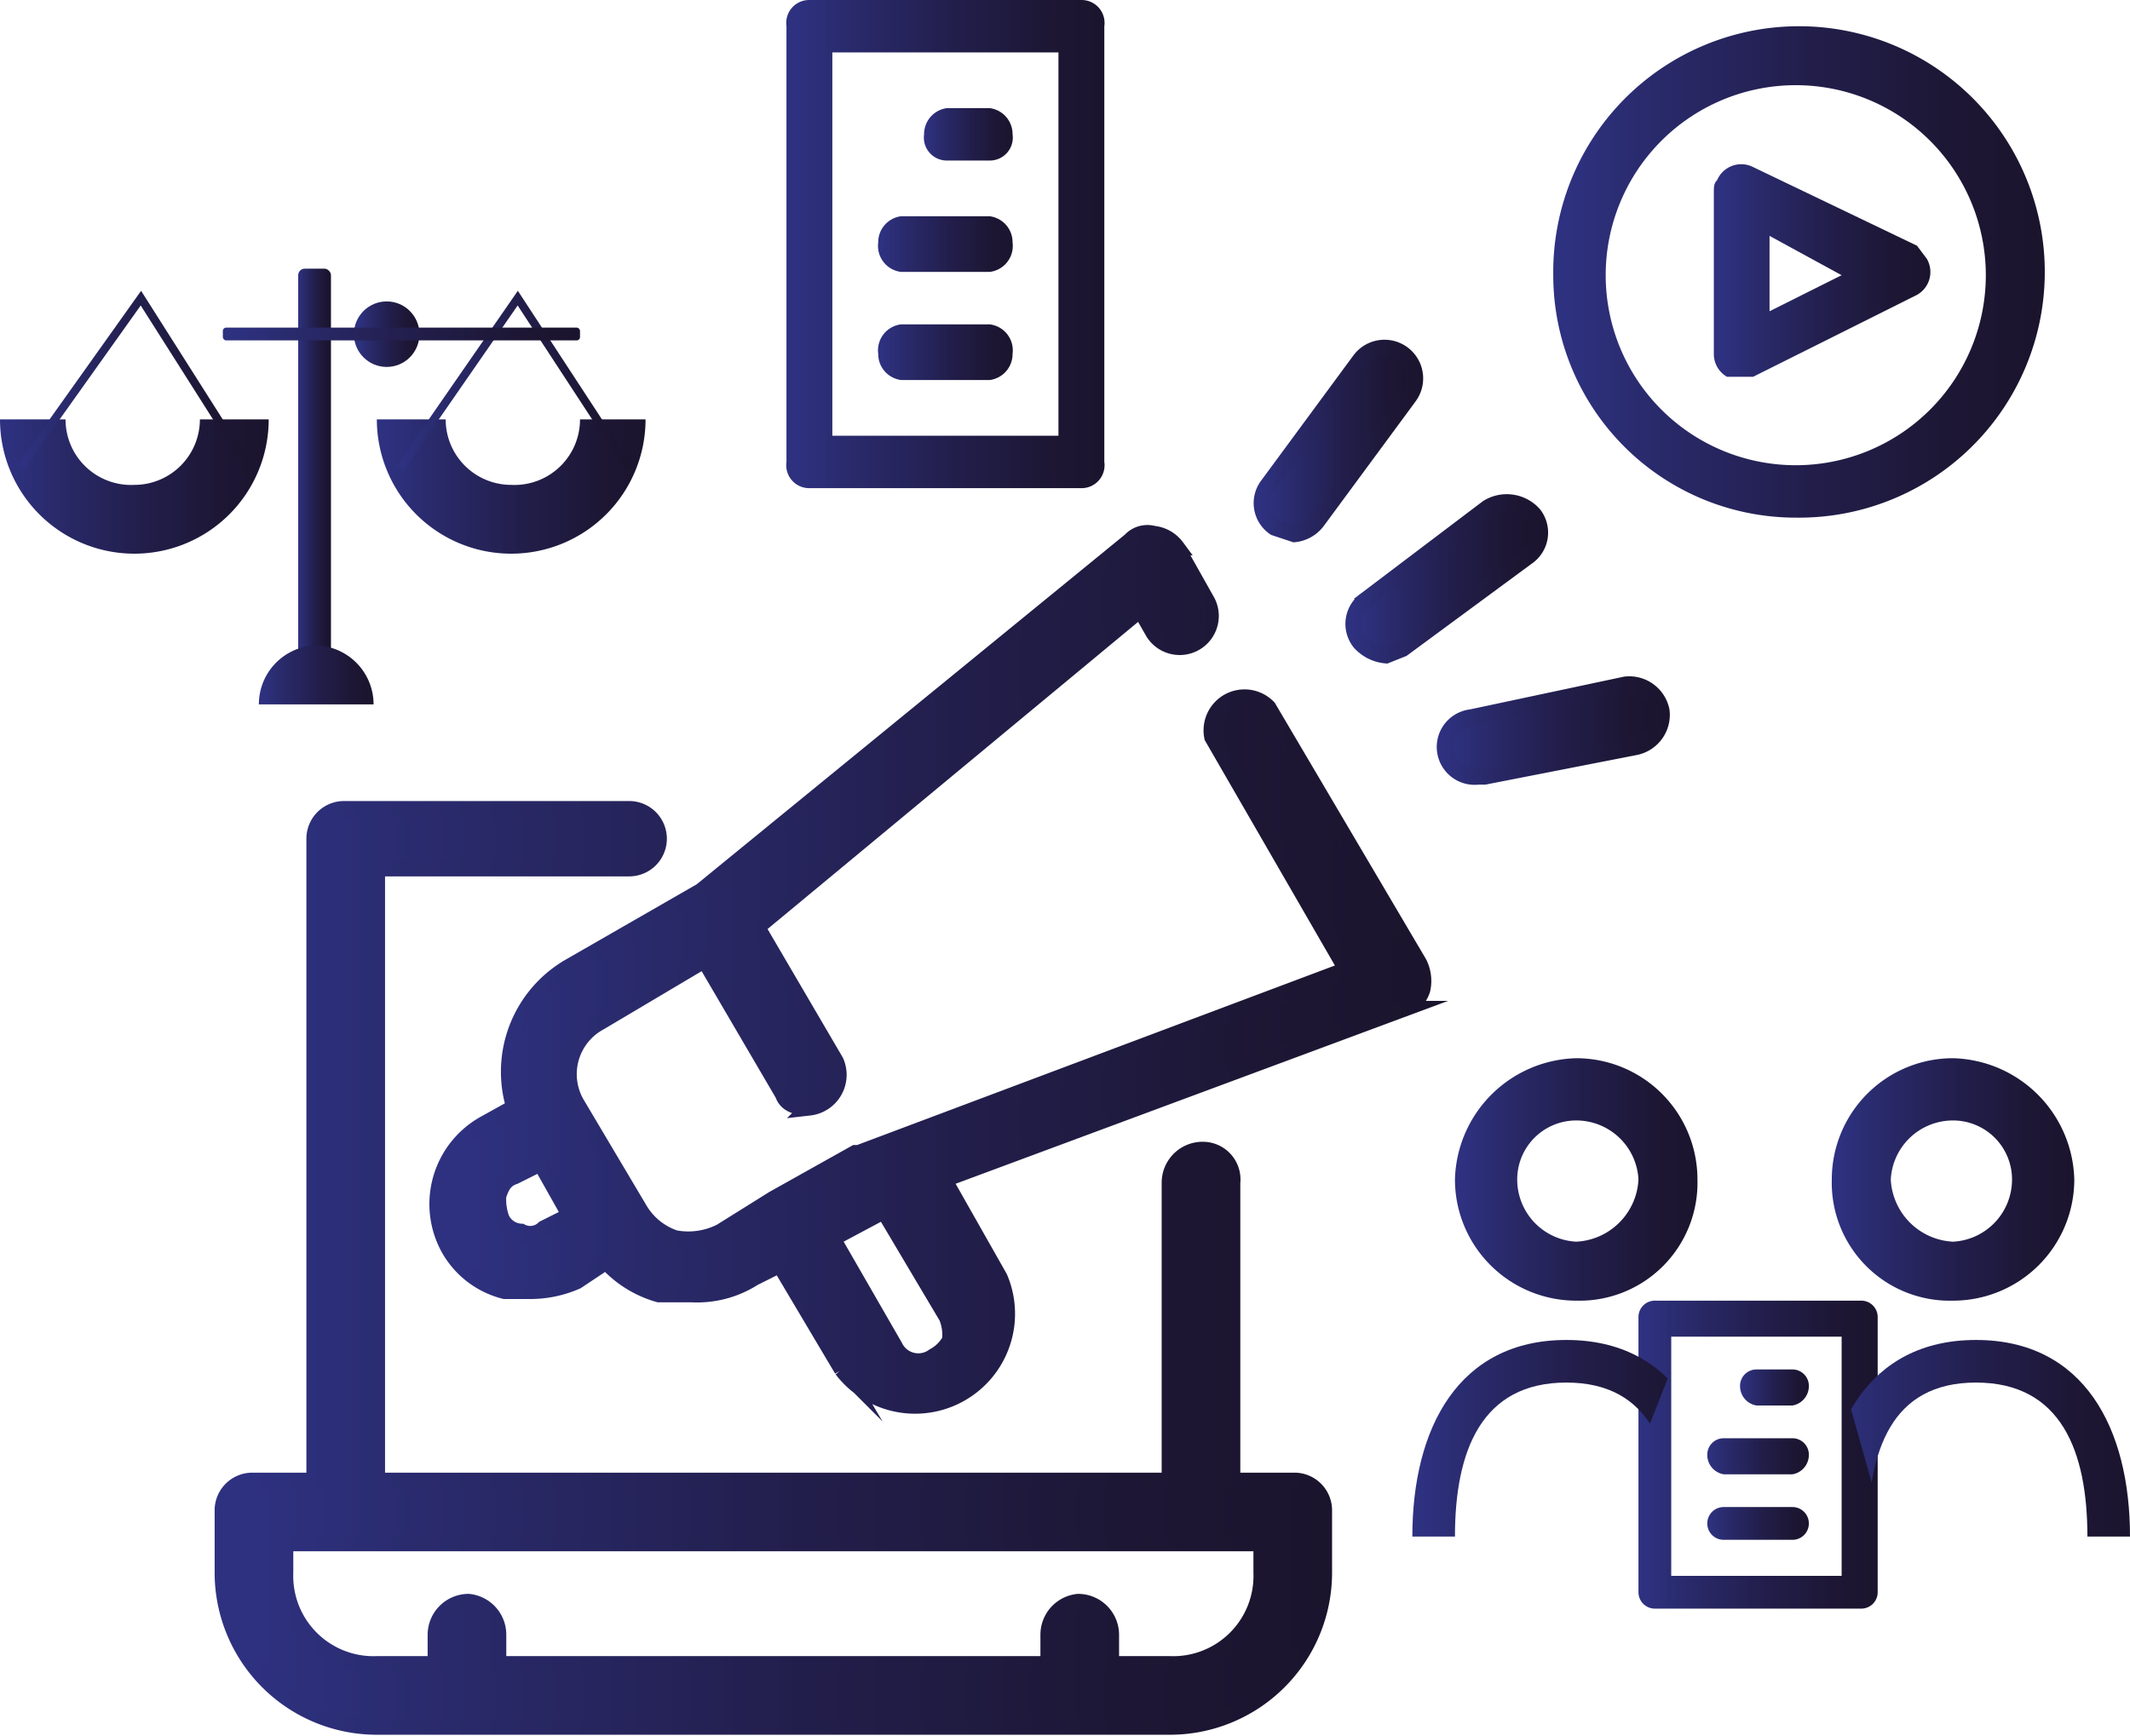 <svg id="Capa_1" data-name="Capa 1" xmlns="http://www.w3.org/2000/svg" xmlns:xlink="http://www.w3.org/1999/xlink" width="65" height="53" viewBox="0 0 65 53"><defs><style>.cls-1,.cls-23,.cls-25{fill:none;}.cls-10,.cls-19,.cls-2,.cls-23,.cls-25,.cls-8,.cls-9{stroke-miterlimit:10;}.cls-10,.cls-19,.cls-2,.cls-8,.cls-9{stroke-width:0.5px;}.cls-2{fill:url(#Degradado_sin_nombre_2);stroke:url(#Degradado_sin_nombre_2-2);}.cls-3{fill:url(#Degradado_sin_nombre_2-3);}.cls-4{fill:url(#Degradado_sin_nombre_2-4);}.cls-5{fill:url(#Degradado_sin_nombre_2-5);}.cls-6{fill:url(#Degradado_sin_nombre_2-6);}.cls-7{fill:url(#Degradado_sin_nombre_2-7);}.cls-8{fill:url(#Degradado_sin_nombre_2-8);stroke:url(#Degradado_sin_nombre_2-9);}.cls-9{fill:url(#Degradado_sin_nombre_2-10);stroke:url(#Degradado_sin_nombre_2-11);}.cls-10{fill:url(#Degradado_sin_nombre_2-12);stroke:url(#Degradado_sin_nombre_2-13);}.cls-11{fill:url(#Degradado_sin_nombre_2-14);}.cls-12{fill:url(#Degradado_sin_nombre_2-15);}.cls-13{fill:url(#Degradado_sin_nombre_2-16);}.cls-14{fill:url(#Degradado_sin_nombre_2-17);}.cls-15{fill:url(#Degradado_sin_nombre_2-18);}.cls-16{fill:url(#Degradado_sin_nombre_2-19);}.cls-17{fill:url(#Degradado_sin_nombre_2-20);}.cls-18{fill:url(#Degradado_sin_nombre_2-21);}.cls-19{fill:url(#Degradado_sin_nombre_2-22);stroke:url(#Degradado_sin_nombre_2-23);}.cls-20{clip-path:url(#clip-path);}.cls-21{fill:url(#Degradado_sin_nombre_2-24);}.cls-22{fill:url(#Degradado_sin_nombre_2-25);}.cls-23,.cls-25{stroke-width:0.25px;}.cls-23{stroke:url(#Degradado_sin_nombre_2-26);}.cls-24{fill:url(#Degradado_sin_nombre_2-27);}.cls-25{stroke:url(#Degradado_sin_nombre_2-28);}.cls-26{fill:url(#Degradado_sin_nombre_2-29);}.cls-27{fill:url(#Degradado_sin_nombre_2-30);}.cls-28{fill:url(#Degradado_sin_nombre_2-31);}.cls-29{fill:url(#Degradado_sin_nombre_2-32);}</style><linearGradient id="Degradado_sin_nombre_2" x1="8.48" y1="39.57" x2="42.11" y2="39.57" gradientUnits="userSpaceOnUse"><stop offset="0" stop-color="#2e3180"/><stop offset="0.03" stop-color="#2e3180"/><stop offset="0.18" stop-color="#2a2b6e"/><stop offset="0.53" stop-color="#221e4b"/><stop offset="0.82" stop-color="#1d1735"/><stop offset="1" stop-color="#1b142d"/></linearGradient><linearGradient id="Degradado_sin_nombre_2-2" x1="8.23" y1="39.57" x2="42.36" y2="39.57" xlink:href="#Degradado_sin_nombre_2"/><linearGradient id="Degradado_sin_nombre_2-3" x1="46.11" y1="36.93" x2="53.52" y2="36.93" xlink:href="#Degradado_sin_nombre_2"/><linearGradient id="Degradado_sin_nombre_2-4" x1="1.67" y1="15.74" x2="9.87" y2="15.74" xlink:href="#Degradado_sin_nombre_2"/><linearGradient id="Degradado_sin_nombre_2-5" x1="57.58" y1="36.93" x2="64.99" y2="36.93" xlink:href="#Degradado_sin_nombre_2"/><linearGradient id="Degradado_sin_nombre_2-6" x1="54.02" y1="9.25" x2="60.61" y2="9.25" xlink:href="#Degradado_sin_nombre_2"/><linearGradient id="Degradado_sin_nombre_2-7" x1="49.07" y1="9.25" x2="63.91" y2="9.25" xlink:href="#Degradado_sin_nombre_2"/><linearGradient id="Degradado_sin_nombre_2-8" x1="40.24" y1="14.35" x2="44.91" y2="14.35" xlink:href="#Degradado_sin_nombre_2"/><linearGradient id="Degradado_sin_nombre_2-9" x1="39.99" y1="14.35" x2="45.16" y2="14.35" xlink:href="#Degradado_sin_nombre_2"/><linearGradient id="Degradado_sin_nombre_2-10" x1="43.04" y1="18.55" x2="48.64" y2="18.55" xlink:href="#Degradado_sin_nombre_2"/><linearGradient id="Degradado_sin_nombre_2-11" x1="42.79" y1="18.55" x2="48.89" y2="18.55" xlink:href="#Degradado_sin_nombre_2"/><linearGradient id="Degradado_sin_nombre_2-12" x1="45.74" y1="23.21" x2="52.4" y2="23.21" xlink:href="#Degradado_sin_nombre_2"/><linearGradient id="Degradado_sin_nombre_2-13" x1="45.49" y1="23.21" x2="52.65" y2="23.21" xlink:href="#Degradado_sin_nombre_2"/><linearGradient id="Degradado_sin_nombre_2-14" x1="25.74" y1="8.35" x2="35.37" y2="8.35" xlink:href="#Degradado_sin_nombre_2"/><linearGradient id="Degradado_sin_nombre_2-15" x1="29.87" y1="5.02" x2="32.62" y2="5.02" xlink:href="#Degradado_sin_nombre_2"/><linearGradient id="Degradado_sin_nombre_2-16" x1="28.49" y1="8.35" x2="32.62" y2="8.35" xlink:href="#Degradado_sin_nombre_2"/><linearGradient id="Degradado_sin_nombre_2-17" x1="28.49" y1="11.68" x2="32.62" y2="11.68" xlink:href="#Degradado_sin_nombre_2"/><linearGradient id="Degradado_sin_nombre_2-18" x1="51.67" y1="45.33" x2="59" y2="45.33" xlink:href="#Degradado_sin_nombre_2"/><linearGradient id="Degradado_sin_nombre_2-19" x1="54.81" y1="43.23" x2="56.9" y2="43.23" xlink:href="#Degradado_sin_nombre_2"/><linearGradient id="Degradado_sin_nombre_2-20" x1="53.76" y1="45.33" x2="56.9" y2="45.33" xlink:href="#Degradado_sin_nombre_2"/><linearGradient id="Degradado_sin_nombre_2-21" x1="53.76" y1="47.42" x2="56.9" y2="47.42" xlink:href="#Degradado_sin_nombre_2"/><linearGradient id="Degradado_sin_nombre_2-22" x1="15.05" y1="30.73" x2="45.12" y2="30.73" xlink:href="#Degradado_sin_nombre_2"/><linearGradient id="Degradado_sin_nombre_2-23" x1="14.8" y1="30.73" x2="45.37" y2="30.73" xlink:href="#Degradado_sin_nombre_2"/><clipPath id="clip-path" transform="translate(-1.7 -0.9)"><polyline class="cls-1" points="44.1 48.8 50.7 47.8 52.7 42.7 57.9 42.9 59 46.8 67.4 49 67.4 41.5 42.9 41.5 44.1 49"/></clipPath><linearGradient id="Degradado_sin_nombre_2-24" x1="44.79" y1="44.8" x2="54.16" y2="44.8" xlink:href="#Degradado_sin_nombre_2"/><linearGradient id="Degradado_sin_nombre_2-25" x1="57.32" y1="44.8" x2="66.7" y2="44.8" xlink:href="#Degradado_sin_nombre_2"/><linearGradient id="Degradado_sin_nombre_2-26" x1="0.51" y1="11.63" x2="7.69" y2="11.63" xlink:href="#Degradado_sin_nombre_2"/><linearGradient id="Degradado_sin_nombre_2-27" x1="13.24" y1="15.74" x2="21.45" y2="15.74" xlink:href="#Degradado_sin_nombre_2"/><linearGradient id="Degradado_sin_nombre_2-28" x1="12.09" y1="11.63" x2="19.27" y2="11.63" xlink:href="#Degradado_sin_nombre_2"/><linearGradient id="Degradado_sin_nombre_2-29" x1="9.08" y1="14.52" x2="10.07" y2="14.52" xlink:href="#Degradado_sin_nombre_2"/><linearGradient id="Degradado_sin_nombre_2-30" x1="10.89" y1="10.18" x2="12.79" y2="10.18" xlink:href="#Degradado_sin_nombre_2"/><linearGradient id="Degradado_sin_nombre_2-31" x1="6.82" y1="10.18" x2="17.73" y2="10.18" xlink:href="#Degradado_sin_nombre_2"/><linearGradient id="Degradado_sin_nombre_2-32" x1="9.59" y1="21.48" x2="13.08" y2="21.48" xlink:href="#Degradado_sin_nombre_2"/></defs><title>que-te-acompana-universidad-del-rosario</title><path class="cls-2" d="M41.2,46.1H39.3V37a.9.9,0,0,0-.9-1,1,1,0,0,0-1,1v9.1H13.2V27.4h7.7a.9.9,0,1,0,0-1.8H12.2a.9.9,0,0,0-.9.9V46.1H9.4a.9.9,0,0,0-.9.9v1.9a4.7,4.7,0,0,0,4.7,4.7H37.4a4.7,4.7,0,0,0,4.7-4.7V47A.9.9,0,0,0,41.2,46.1Zm-1,2.8a2.7,2.7,0,0,1-2.8,2.8H35.6v-.9a1,1,0,0,0-1-1,1,1,0,0,0-.9,1v.9H16.9v-.9a1,1,0,0,0-.9-1,1,1,0,0,0-1,1v.9H13.2a2.7,2.7,0,0,1-2.8-2.8V48H40.2Z" transform="translate(-1.7 -0.9)"/><path class="cls-3" d="M46.1,36.9a3.7,3.7,0,0,0,3.7,3.7,3.6,3.6,0,0,0,3.7-3.7,3.7,3.7,0,0,0-3.7-3.7A3.8,3.8,0,0,0,46.1,36.9Zm5.6,0a2,2,0,0,1-1.9,1.9A1.9,1.9,0,0,1,48,36.9a1.8,1.8,0,0,1,1.8-1.8A1.9,1.9,0,0,1,51.7,36.9Z" transform="translate(-1.7 -0.9)"/><path class="cls-4" d="M1.7,13.7a4.1,4.1,0,0,0,4.1,4.1,4.1,4.1,0,0,0,4.1-4.1m-2.1,0a2,2,0,0,1-2,2,2,2,0,0,1-2.1-2" transform="translate(-1.7 -0.9)"/><path class="cls-5" d="M57.6,36.9a3.6,3.6,0,0,0,3.7,3.7A3.7,3.7,0,0,0,65,36.9a3.8,3.8,0,0,0-3.7-3.7A3.7,3.7,0,0,0,57.6,36.9Zm5.5,0a1.9,1.9,0,0,1-1.8,1.9,2,2,0,0,1-1.9-1.9,1.9,1.9,0,0,1,1.9-1.8A1.8,1.8,0,0,1,63.1,36.9Z" transform="translate(-1.7 -0.9)"/><path class="cls-6" d="M54.4,12.4h.8l5-2.5a.8.8,0,0,0,.3-1.1l-.3-.4L55.2,6a.8.8,0,0,0-1.1.4c-.1.1-.1.2-.1.4v4.9A.8.8,0,0,0,54.4,12.4Zm1.3-4.3,2.2,1.2-2.2,1.1Z" transform="translate(-1.7 -0.9)"/><path class="cls-7" d="M56.5,16.7a7.5,7.5,0,1,0-7.4-7.4A7.4,7.4,0,0,0,56.5,16.7Zm0-13.2a5.8,5.8,0,1,1-5.8,5.8A5.8,5.8,0,0,1,56.5,3.5Z" transform="translate(-1.7 -0.9)"/><path class="cls-8" d="M41.2,17.2a1,1,0,0,0,.7-.4L44.7,13a.9.9,0,1,0-1.5-1.1l-2.8,3.8a.9.9,0,0,0,.2,1.3Z" transform="translate(-1.7 -0.9)"/><path class="cls-9" d="M43.2,20.5a1.2,1.2,0,0,0,.8.4l.5-.2,3.8-2.8a.9.9,0,0,0,.2-1.3,1.1,1.1,0,0,0-1.4-.2l-3.7,2.8a.9.9,0,0,0-.2,1.3Z" transform="translate(-1.7 -0.9)"/><path class="cls-10" d="M52.4,22.6a1,1,0,0,0-1.1-.8h0l-4.7,1a.9.9,0,1,0,.2,1.8H47l4.6-.9a1,1,0,0,0,.8-1.1Z" transform="translate(-1.7 -0.9)"/><path class="cls-11" d="M26.4,15.8h8.3a.7.7,0,0,0,.7-.8V1.7a.7.7,0,0,0-.7-.8H26.4a.7.7,0,0,0-.7.8V15A.7.7,0,0,0,26.4,15.8Zm.7-13.3H34V14.2H27.1Z" transform="translate(-1.7 -0.9)"/><path class="cls-12" d="M31.9,4.2H30.6a.8.8,0,0,0-.7.8.7.7,0,0,0,.7.8h1.3a.7.7,0,0,0,.7-.8A.8.8,0,0,0,31.9,4.2Z" transform="translate(-1.7 -0.9)"/><path class="cls-13" d="M31.9,7.5H29.2a.8.8,0,0,0-.7.8.8.8,0,0,0,.7.9h2.7a.8.8,0,0,0,.7-.9A.8.8,0,0,0,31.9,7.5Z" transform="translate(-1.7 -0.9)"/><path class="cls-14" d="M31.9,10.8H29.2a.8.8,0,0,0-.7.9.8.8,0,0,0,.7.8h2.7a.8.8,0,0,0,.7-.8A.8.8,0,0,0,31.9,10.8Z" transform="translate(-1.7 -0.9)"/><path class="cls-15" d="M52.2,50h6.3a.5.5,0,0,0,.5-.5V41.1a.5.5,0,0,0-.5-.5H52.2a.5.5,0,0,0-.5.5v8.4A.5.5,0,0,0,52.2,50Zm.5-8.3h5.2V49H52.7Z" transform="translate(-1.7 -0.9)"/><path class="cls-16" d="M56.4,42.7H55.3a.5.5,0,0,0-.5.5.6.6,0,0,0,.5.6h1.1a.6.6,0,0,0,.5-.6A.5.5,0,0,0,56.4,42.7Z" transform="translate(-1.7 -0.9)"/><path class="cls-17" d="M56.4,44.8H54.3a.5.5,0,0,0-.5.5.6.6,0,0,0,.5.6h2.1a.6.6,0,0,0,.5-.6A.5.5,0,0,0,56.4,44.8Z" transform="translate(-1.7 -0.9)"/><path class="cls-18" d="M56.4,46.9H54.3a.5.5,0,0,0,0,1h2.1a.5.5,0,0,0,0-1Z" transform="translate(-1.7 -0.9)"/><path class="cls-19" d="M40.4,22.5a1,1,0,0,0-1.7.9l4.1,7.1L27.9,36.1h-.1l-2.5,1.4-1.6,1a2.2,2.2,0,0,1-1.4.2,2,2,0,0,1-1.1-.9l-1.9-3.2a1.8,1.8,0,0,1,.7-2.5l3.2-1.9,2.4,4.1c.1.3.4.4.8.4a1,1,0,0,0,.8-1.4l-2.4-4.1,11.7-9.7.4.7a.9.9,0,0,0,1.6-1l-.9-1.6a1,1,0,0,0-.7-.4.7.7,0,0,0-.7.2L23.1,28.1l-4,2.3a3.7,3.7,0,0,0-1.7,4.3l-.9.5A2.8,2.8,0,0,0,15.4,39a2.7,2.7,0,0,0,1.7,1.3h.8a3.5,3.5,0,0,0,1.4-.3l.9-.6a3.4,3.4,0,0,0,1.6,1h1a3.2,3.2,0,0,0,1.9-.5l.8-.4,1.9,3.2a2.8,2.8,0,0,0,4.8-2.8h0l-1.7-3,14-5.2a.9.9,0,0,0,.6-.6,1.2,1.2,0,0,0-.1-.8ZM18.3,38.4a.6.6,0,0,1-.7.1.7.7,0,0,1-.6-.4,1.7,1.7,0,0,1-.1-.7c.1-.3.2-.5.5-.6l.8-.4.9,1.6Zm12.3,2.7a1.5,1.5,0,0,1,.1.7,1.2,1.2,0,0,1-.5.5A.8.8,0,0,1,29,42l-1.9-3.3,1.5-.8h.1Z" transform="translate(-1.7 -0.9)"/><g class="cls-20"><path class="cls-21" d="M54.2,47.8c0-3.3-1.4-6-4.7-6s-4.7,2.7-4.7,6m1.3,0c0-2.6.8-4.7,3.4-4.7s3.3,2.1,3.3,4.7" transform="translate(-1.7 -0.9)"/><path class="cls-22" d="M66.7,47.8c0-3.3-1.4-6-4.7-6s-4.7,2.7-4.7,6m1.4,0c0-2.6.7-4.7,3.3-4.7s3.4,2.1,3.4,4.7" transform="translate(-1.7 -0.9)"/></g><polyline class="cls-23" points="0.6 14.3 4.3 9.1 7.6 14.3"/><path class="cls-24" d="M13.2,13.7a4.1,4.1,0,0,0,4.1,4.1,4.1,4.1,0,0,0,4.1-4.1m-2,0a2,2,0,0,1-2.1,2,2,2,0,0,1-2-2" transform="translate(-1.7 -0.9)"/><polyline class="cls-25" points="12.2 14.3 15.8 9.1 19.2 14.3"/><rect class="cls-26" x="9.1" y="8.2" width="1" height="12.61" rx="0.2" ry="0.2"/><circle class="cls-27" cx="11.8" cy="10.2" r="1"/><rect class="cls-28" x="6.8" y="10" width="10.9" height="0.39" rx="0.1" ry="0.1"/><path class="cls-29" d="M9.6,22.4a1.8,1.8,0,0,1,1.7-1.8,1.8,1.8,0,0,1,1.8,1.8" transform="translate(-1.7 -0.9)"/></svg>